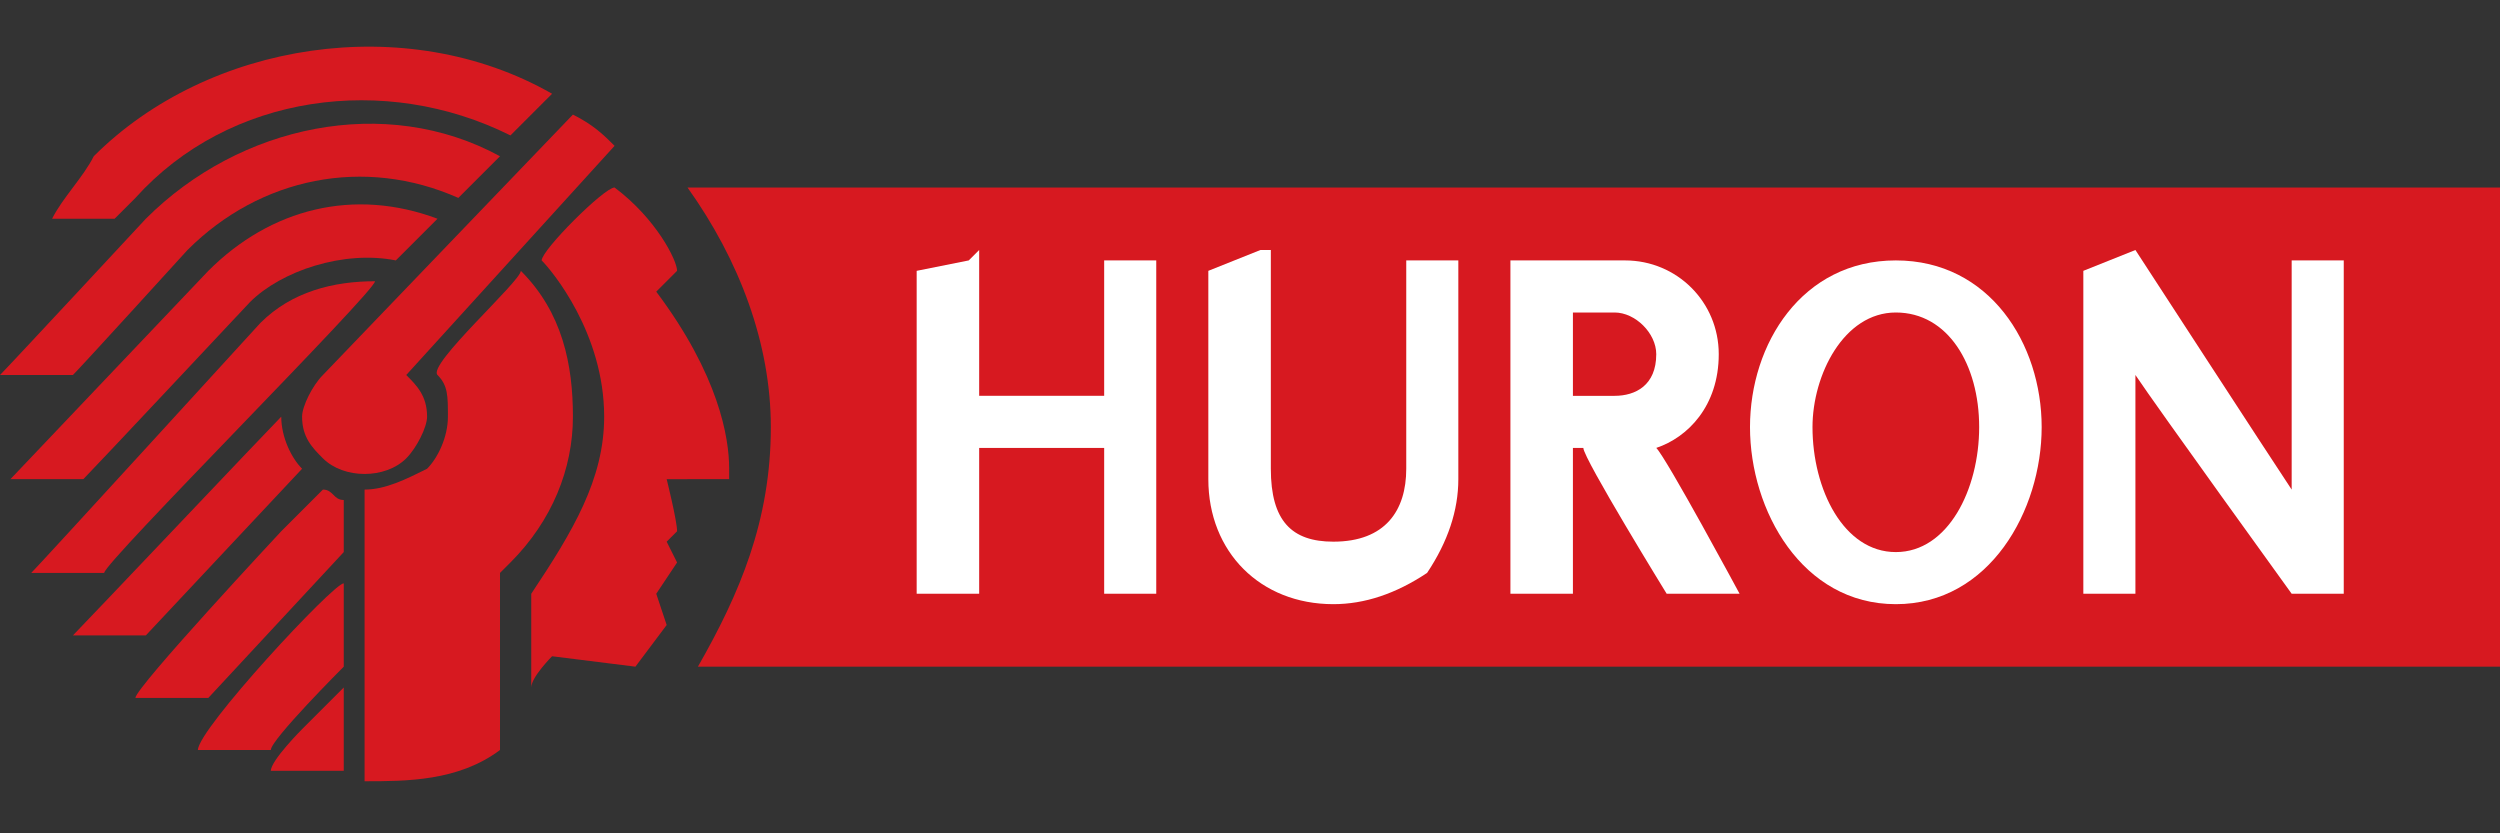 <?xml version="1.0" encoding="utf-8"?>
<!-- Generator: Adobe Illustrator 24.3.0, SVG Export Plug-In . SVG Version: 6.00 Build 0)  -->
<svg version="1.1" id="Layer_1" xmlns="http://www.w3.org/2000/svg" xmlns:xlink="http://www.w3.org/1999/xlink" x="0px" y="0px"
	 viewBox="0 0 24 8" style="enable-background:new 0 0 24 8;" xml:space="preserve">
<rect x="0" y="0" width="24" height="8" fill="#333333" stroke="none"/>
<style type="text/css">
	.st0{fill:#D71920;}
	.st1{fill:#FFFFFF;}
</style>
<g>
	<g>
		<path class="st0" d="M6.6,1.8c0.5,0.7,0.8,1.5,0.8,2.3c0,0.9-0.3,1.6-0.7,2.3H24V1.8H6.6z"/>
	</g>
	<polygon class="st1" points="10.6,3.8 9.4,3.8 9.4,2.4 9.3,2.5 8.8,2.6 8.8,5.7 9.4,5.7 9.4,4.3 10.6,4.3 10.6,5.7 11.1,5.7 
		11.1,2.5 10.6,2.5 	"/>
	<g>
		<path class="st1" d="M13.5,4.5c0,0.4-0.2,0.7-0.7,0.7c-0.4,0-0.6-0.2-0.6-0.7V2.4l-0.1,0l-0.5,0.2v2c0,0.7,0.5,1.2,1.2,1.2
			c0.3,0,0.6-0.1,0.9-0.3C13.9,5.2,14,4.9,14,4.6V2.5h-0.5L13.5,4.5L13.5,4.5z"/>
		<path class="st1" d="M16.5,3.4c0-0.5-0.4-0.9-0.9-0.9h-1h-0.1v3.2h0.6V4.3h0.1c0,0.1,0.8,1.4,0.8,1.4h0.7c0,0-0.7-1.3-0.8-1.4
			C16.2,4.2,16.5,3.9,16.5,3.4 M15.1,3h0.4c0.2,0,0.4,0.2,0.4,0.4c0,0.3-0.2,0.4-0.4,0.4c0,0-0.3,0-0.4,0V3z"/>
		<path class="st1" d="M18.2,2.5c-0.9,0-1.4,0.8-1.4,1.6c0,0.8,0.5,1.7,1.4,1.7c0.9,0,1.4-0.9,1.4-1.7C19.6,3.3,19.1,2.5,18.2,2.5
			 M18.2,5.3c-0.5,0-0.8-0.6-0.8-1.2c0-0.5,0.3-1.1,0.8-1.1C18.7,3,19,3.5,19,4.1C19,4.7,18.7,5.3,18.2,5.3"/>
		<path class="st1" d="M22,2.5v2.2c-0.2-0.3-1.5-2.3-1.5-2.3l0,0L20,2.6v3.1h0.5V3.6c0.2,0.3,1.5,2.1,1.5,2.1h0.5V2.5
			C22.4,2.5,22,2.5,22,2.5z"/>
		<path class="st0" d="M5.3,0.9c0,0-0.4,0.4-0.4,0.4C3.7,0.7,2.2,0.9,1.3,1.9c0,0-0.2,0.2-0.2,0.2c0,0-0.6,0-0.6,0
			c0.1-0.2,0.3-0.4,0.4-0.6C2,0.4,3.9,0.1,5.3,0.9"/>
		<path class="st0" d="M4.8,1.5c0,0-0.4,0.4-0.4,0.4C3.5,1.5,2.5,1.7,1.8,2.4c0,0-1,1.1-1.1,1.2c0,0-0.7,0-0.7,0
			c0.1-0.1,1.4-1.5,1.4-1.5C2.3,1.2,3.7,0.9,4.8,1.5"/>
		<path class="st0" d="M4.2,2.1c0,0-0.4,0.4-0.4,0.4C3.3,2.4,2.7,2.6,2.4,2.9c0,0-1.5,1.6-1.6,1.7c0,0-0.7,0-0.7,0
			C0.1,4.6,2,2.6,2,2.6C2.6,2,3.4,1.8,4.2,2.1"/>
		<path class="st0" d="M2.5,3.1c0.3-0.3,0.7-0.4,1.1-0.4C3.6,2.8,1,5.4,1,5.5c0,0-0.7,0-0.7,0C0.4,5.4,2.5,3.1,2.5,3.1"/>
		<path class="st0" d="M3.1,4.4C3,4.3,2.9,4.2,2.9,4c0-0.1,0.1-0.3,0.2-0.4c0,0,2.4-2.5,2.4-2.5c0.2,0.1,0.3,0.2,0.4,0.3
			c0,0-2,2.2-2,2.2l0,0C4,3.7,4.1,3.8,4.1,4c0,0.1-0.1,0.3-0.2,0.4C3.7,4.6,3.3,4.6,3.1,4.4"/>
		<path class="st0" d="M2.7,4L2.7,4c0,0.2,0.1,0.4,0.2,0.5c0,0-1.5,1.6-1.5,1.6c0,0-0.7,0-0.7,0C0.8,6,2.6,4.1,2.7,4"/>
		<path class="st0" d="M2.7,5.1c0,0,0.4-0.4,0.4-0.4c0.1,0,0.1,0.1,0.2,0.1v0.5c0,0-1.3,1.4-1.3,1.4c0,0-0.7,0-0.7,0
			C1.3,6.6,2.7,5.1,2.7,5.1"/>
		<path class="st0" d="M3.3,5.6v0.8c0,0-0.7,0.7-0.7,0.8c0,0-0.7,0-0.7,0C1.9,7,3.2,5.6,3.3,5.6"/>
		<path class="st0" d="M2.9,7c0,0,0.3-0.3,0.4-0.4c0,0,0,0.7,0,0.8c0,0-0.6,0-0.7,0C2.6,7.3,2.9,7,2.9,7"/>
		<path class="st0" d="M5,2.6C5.4,3,5.5,3.5,5.5,4c0,0.5-0.2,1-0.6,1.4L4.8,5.5v0c0,0,0,1.7,0,1.7C4.4,7.5,3.9,7.5,3.5,7.5
			c0,0,0-2.7,0-2.8c0.2,0,0.4-0.1,0.6-0.2C4.2,4.4,4.3,4.2,4.3,4c0-0.2,0-0.3-0.1-0.4C4.1,3.5,5,2.7,5,2.6"/>
		<path class="st0" d="M5.9,1.8c0.4,0.3,0.6,0.7,0.6,0.8c0,0-0.2,0.2-0.2,0.2l0,0c0.6,0.8,0.7,1.4,0.7,1.7c0,0,0,0.1,0,0.1H6.4
			c0,0,0.1,0.4,0.1,0.5c0,0-0.1,0.1-0.1,0.1s0.1,0.2,0.1,0.2c0,0-0.2,0.3-0.2,0.3s0.1,0.3,0.1,0.3c0,0-0.3,0.4-0.3,0.4
			c0,0-0.8-0.1-0.8-0.1S5.1,6.5,5.1,6.6V5.7C5.5,5.1,5.8,4.6,5.8,4c0-0.8-0.5-1.4-0.6-1.5C5.2,2.4,5.8,1.8,5.9,1.8"/>
	</g>
</g>
</svg>
